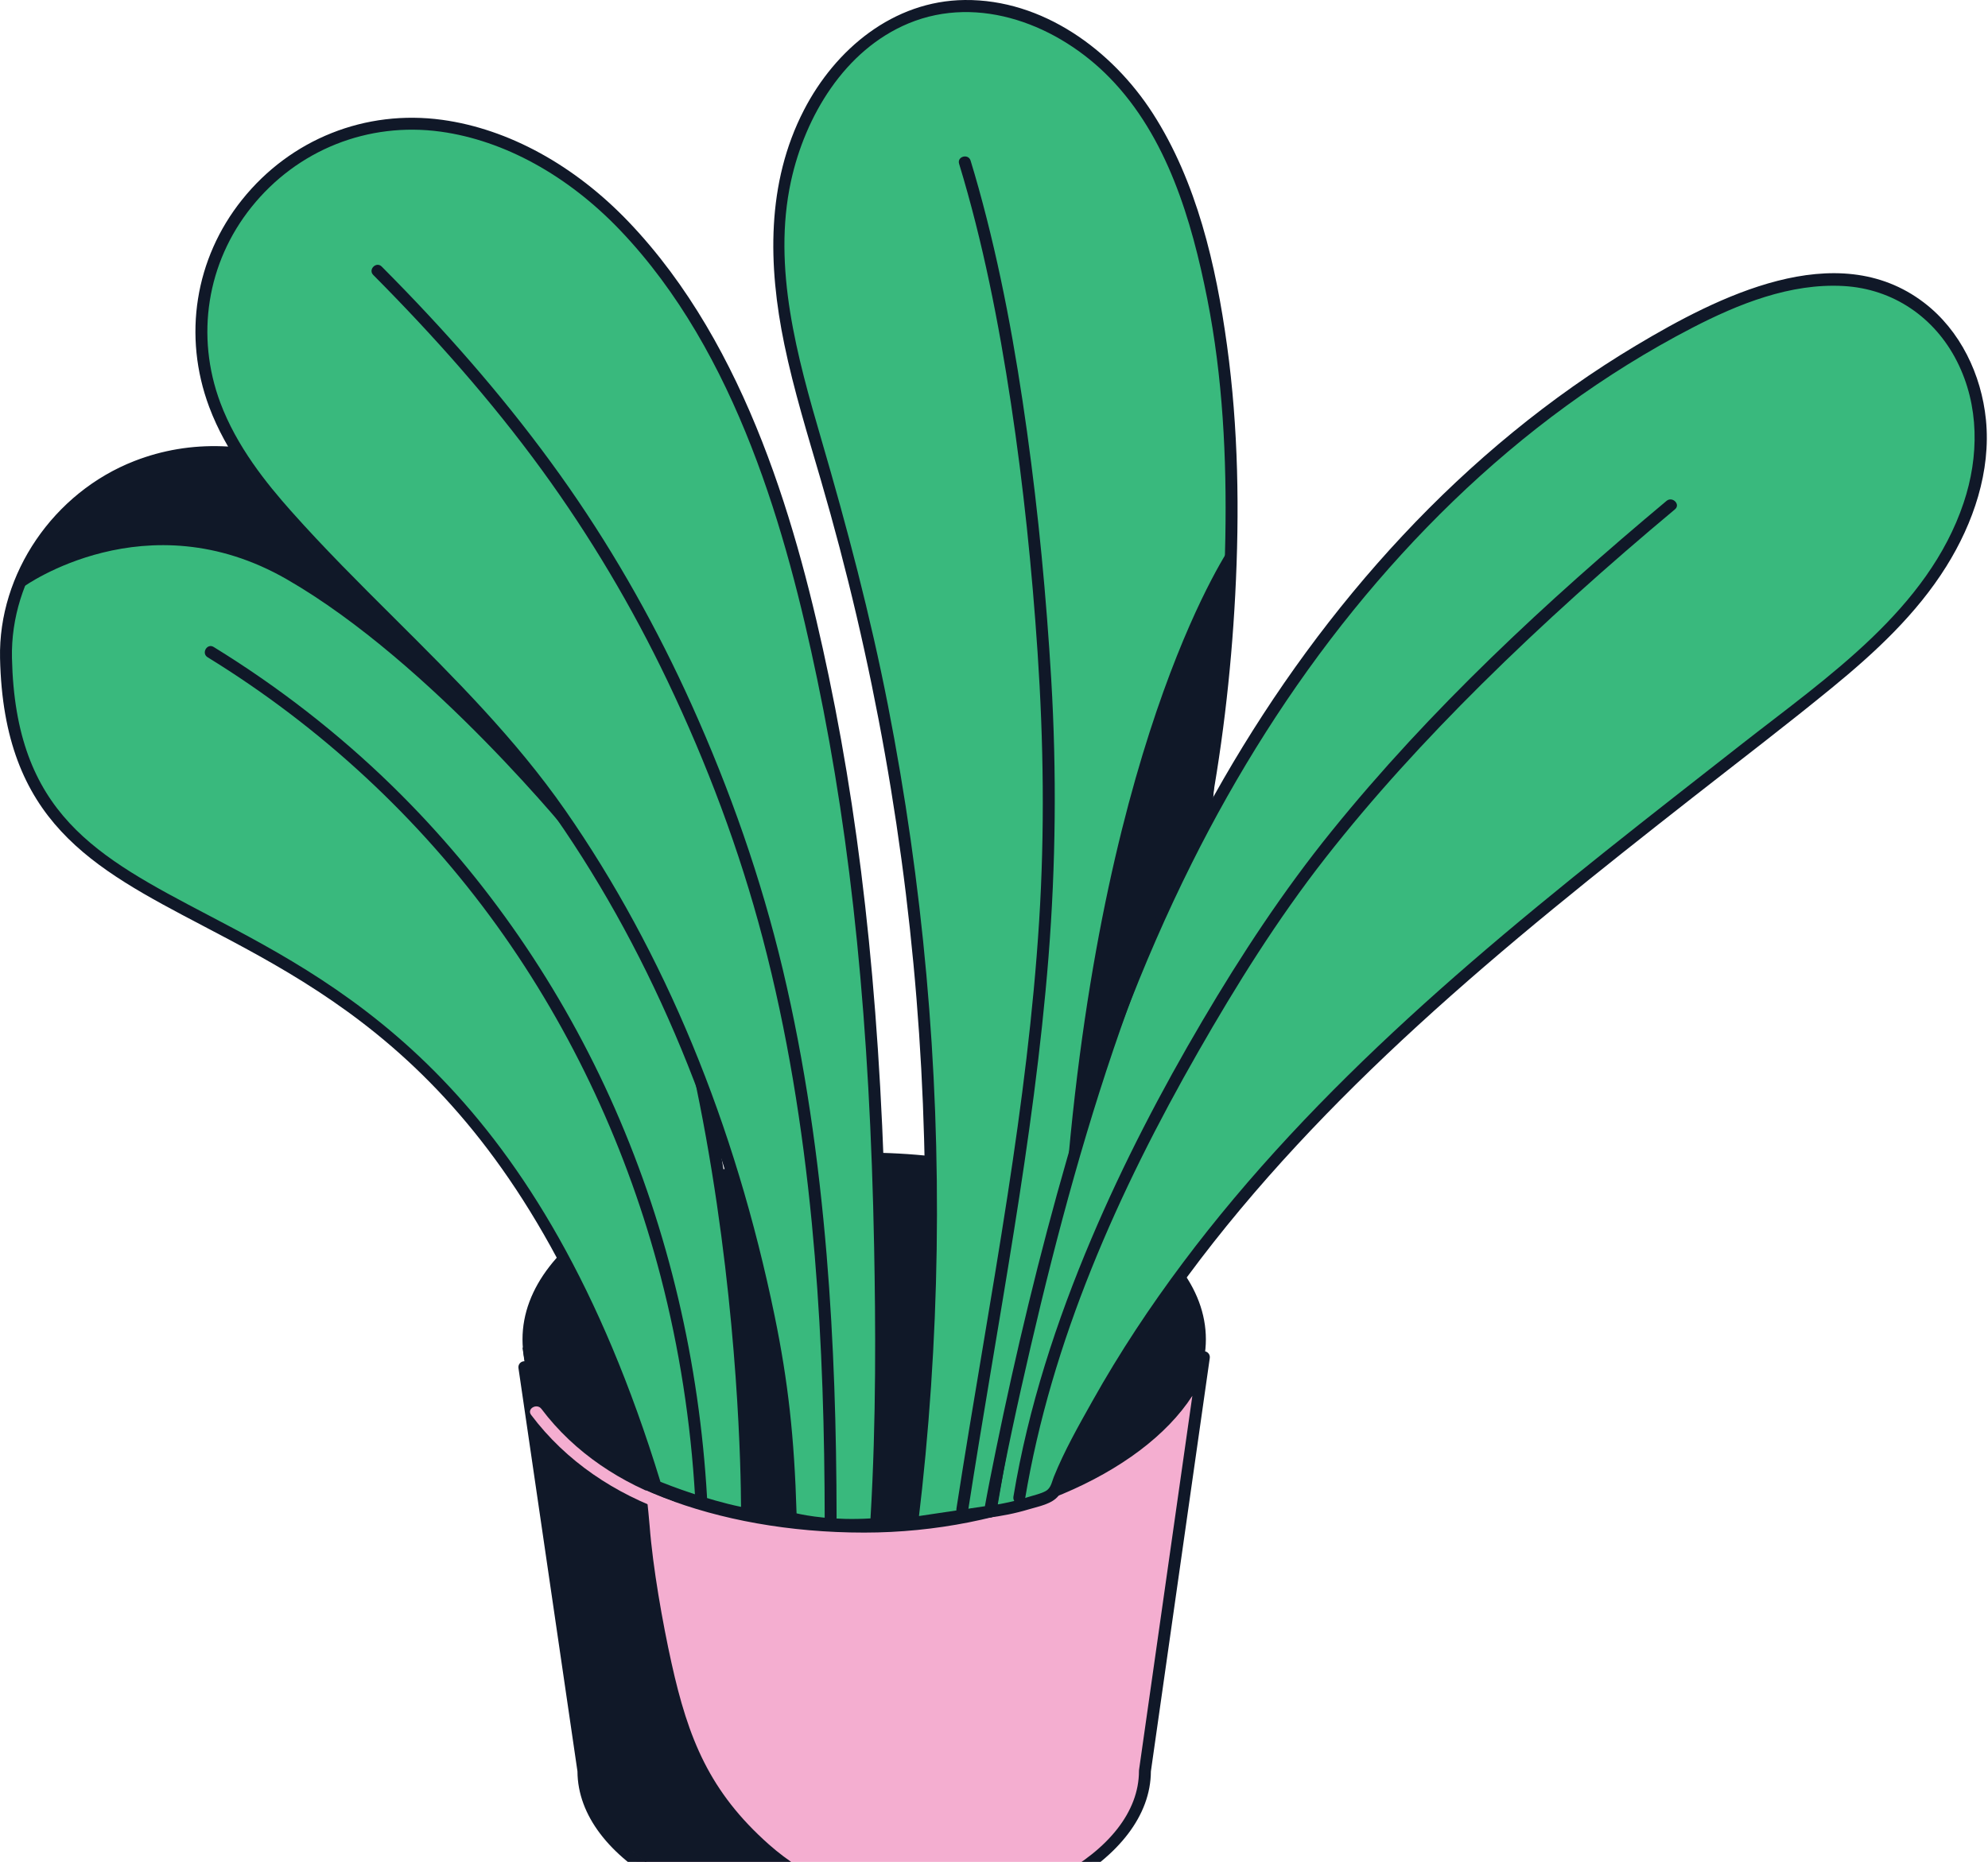 <svg width="253" height="237" viewBox="0 0 253 237" fill="none" xmlns="http://www.w3.org/2000/svg">
<path d="M153.21 172.752L145.707 225.419C145.707 236.309 129.712 245.138 109.976 245.138C90.243 245.138 74.248 236.309 74.248 225.419L66.731 174.028C70.091 185.54 88.173 194.322 109.976 194.322C131.774 194.322 149.835 184.258 153.21 172.752Z" fill="#F4AED0"/>
<path d="M68.213 178.926L74.999 225.309C75.004 225.347 75.007 225.382 75.007 225.419C75.007 235.873 90.694 244.379 109.977 244.379C129.259 244.379 144.949 235.873 144.949 225.419C144.949 225.382 144.952 225.347 144.955 225.312L151.743 177.671C145.231 187.738 128.248 195.081 109.977 195.081C90.979 195.081 74.574 188.52 68.213 178.926ZM109.977 245.897C89.892 245.897 73.542 236.74 73.49 225.475L65.981 174.139C65.923 173.743 66.181 173.371 66.571 173.287C66.958 173.2 67.347 173.432 67.46 173.816C70.746 185.075 89.025 193.564 109.977 193.564C130.352 193.564 149.025 184.328 152.484 172.54C152.594 172.159 152.981 171.929 153.371 172.011C153.76 172.095 154.016 172.467 153.961 172.859L146.466 225.475C146.414 236.74 130.065 245.897 109.977 245.897Z" fill="#101828"/>
<path d="M153.464 170.479C153.464 183.604 133.996 194.241 109.98 194.241C85.965 194.241 66.496 183.604 66.496 170.479C66.496 157.353 85.965 146.713 109.98 146.713C133.996 146.713 153.464 157.353 153.464 170.479Z" fill="#101828"/>
<path d="M126.084 192.244C131.097 162.234 138.869 132.366 153.09 105.469C167.314 78.575 188.405 54.682 215.486 40.811C223.761 36.574 233.858 33.34 242.092 37.65C248.521 41.014 252.138 48.51 252.088 55.765C252.04 63.02 248.771 69.963 244.264 75.646C239.751 81.332 234.043 85.925 228.347 90.419C210.249 104.707 191.74 118.572 175.083 134.514C162.149 146.892 150.307 160.598 141.204 176.07C138.91 179.971 136.795 183.976 134.892 188.083C134.632 188.649 134.473 189.503 134.07 189.989C133.606 190.551 132.644 190.748 131.989 190.98C131.055 191.307 130.109 191.587 129.15 191.819C127.996 192.098 126.831 192.308 125.652 192.444L126.084 192.244Z" fill="#39B97D"/>
<path d="M126.816 192.446C129.195 178.219 132.172 164.082 136.177 150.222C140.183 136.361 145.227 122.778 151.681 109.863C157.383 98.458 164.21 87.594 172.237 77.679C180.14 67.926 189.189 59.052 199.343 51.656C204.415 47.962 209.761 44.631 215.33 41.743C221.227 38.687 227.853 36.025 234.619 36.407C240.93 36.764 246.216 40.393 249.053 45.997C251.902 51.617 251.871 58.106 249.9 64C245.362 77.558 232.521 86.209 221.778 94.621C210.131 103.747 198.416 112.809 187.215 122.488C176.462 131.783 166.175 141.663 157.027 152.562C152.559 157.889 148.363 163.451 144.545 169.262C142.606 172.217 140.763 175.236 139.034 178.321C137.279 181.448 135.451 184.664 134.111 187.994C133.844 188.66 133.758 189.411 133.086 189.79C132.471 190.134 131.669 190.296 131.003 190.51C129.262 191.067 127.469 191.462 125.651 191.688C124.696 191.806 124.683 193.324 125.651 193.203C127.444 192.984 129.207 192.64 130.936 192.118C132.153 191.751 133.914 191.446 134.722 190.373C135.136 189.822 135.273 189.137 135.528 188.51C135.888 187.615 136.349 186.749 136.776 185.886C137.61 184.173 138.486 182.483 139.393 180.808C142.861 174.417 146.822 168.298 151.143 162.452C159.743 150.82 169.779 140.306 180.433 130.544C191.609 120.304 203.482 110.863 215.407 101.521C221.326 96.882 227.315 92.316 233.136 87.549C238.622 83.06 243.914 78.153 247.696 72.094C251.138 66.582 253.393 59.982 252.737 53.419C252.16 47.691 249.489 42.059 244.853 38.521C233.699 30.007 218.511 37.827 208.243 43.956C197.232 50.532 187.269 58.804 178.516 68.162C169.741 77.539 162.144 88.011 155.724 99.13C148.557 111.554 142.858 124.809 138.282 138.396C133.554 152.447 130.026 166.884 127.246 181.441C126.571 184.966 125.944 188.5 125.352 192.041C125.192 192.996 126.651 193.407 126.816 192.446Z" fill="#101828"/>
<path d="M83.433 189.187C83.433 189.187 89.5 191.716 95.063 192.725C95.063 192.725 96.072 115.366 63.207 77.948C30.341 40.534 0.288 62.016 0.763 83.765C1.775 130.03 56.382 100.199 83.433 189.187Z" fill="#39B97D"/>
<path d="M84.052 188.62C85.298 189.118 89.877 190.884 94.305 191.807C94.271 183.009 93.022 113.042 62.64 78.453C47.718 61.466 31.327 54.772 17.667 60.093C7.94 63.881 1.301 73.609 1.522 83.75C1.957 103.604 12.273 109.016 26.551 116.51C44.376 125.864 68.773 138.668 84.052 188.62ZM95.062 193.486C95.017 193.486 94.972 193.48 94.929 193.474C89.349 192.459 83.394 189.993 83.14 189.888C82.935 189.8 82.775 189.625 82.705 189.408C67.62 139.772 44.458 127.618 25.847 117.854C11.663 110.41 0.459 104.531 0.006 83.783C-0.229 73.017 6.807 62.691 17.117 58.677C31.405 53.114 48.412 59.957 63.778 77.451C96.457 114.654 95.832 191.961 95.82 192.737C95.817 192.96 95.717 193.172 95.545 193.314C95.409 193.425 95.237 193.486 95.062 193.486Z" fill="#101828"/>
<path d="M100.627 193.23C100.627 193.23 104.928 194.496 111.499 193.991C112.223 182.265 112.226 170.464 112.001 158.728C111.538 134.477 109.704 110.053 104.735 86.275C100.526 66.135 94.027 44.041 79.466 28.781C73.238 22.256 65.127 17.241 56.189 16.011C36.429 13.287 20.175 32.377 27.328 51.525C29.287 56.778 32.732 61.342 36.456 65.535C47.953 78.474 61.349 89.254 71.309 103.57C84.657 122.758 93.185 145.045 97.848 167.697C99.662 176.519 100.373 183.876 100.627 193.23Z" fill="#39B97D"/>
<path d="M101.374 192.634C102.635 192.921 106.076 193.559 110.782 193.276C111.535 180.645 111.424 168.209 111.245 158.742C110.704 130.495 108.403 107.517 103.994 86.429C100.152 68.04 93.833 44.928 78.917 29.302C72.26 22.325 64.152 17.874 56.089 16.759C46.838 15.488 37.832 19.076 31.998 26.363C26.338 33.431 24.856 42.738 28.038 51.26C30.125 56.852 33.937 61.555 37.024 65.029C41.239 69.773 45.789 74.306 50.19 78.686C57.766 86.231 65.602 94.032 71.934 103.134C84.562 121.286 93.533 142.957 98.591 167.541C100.298 175.845 101.087 182.926 101.374 192.634ZM108.39 194.866C103.577 194.866 100.566 194.003 100.416 193.957C100.1 193.863 99.881 193.579 99.871 193.25C99.604 183.34 98.829 176.219 97.105 167.847C92.086 143.465 83.196 121.983 70.689 104.001C64.432 95.01 56.647 87.26 49.12 79.762C44.705 75.366 40.135 70.816 35.89 66.036C32.716 62.464 28.794 57.618 26.617 51.788C23.247 42.764 24.815 32.903 30.812 25.415C36.986 17.707 46.51 13.908 56.295 15.257C64.699 16.417 73.123 21.031 80.016 28.253C95.192 44.159 101.595 67.531 105.48 86.12C109.905 107.302 112.219 130.368 112.763 158.713C112.946 168.375 113.057 181.121 112.258 194.035C112.232 194.413 111.936 194.716 111.558 194.746C110.433 194.83 109.374 194.866 108.39 194.866Z" fill="#101828"/>
<path d="M152.787 105.59C156.661 86.041 158.627 58.289 154.193 36.965C152.291 27.831 149.455 18.596 143.552 11.369C137.648 4.143 128.102 -0.715 118.96 1.163C107.445 3.53 100.172 15.732 99.254 27.452C98.333 39.176 102.238 50.658 105.499 61.952C117.812 104.619 121.438 149.774 116.091 193.864L125.989 192.391C125.989 192.391 136.269 134.749 152.787 105.59Z" fill="#39B97D"/>
<path d="M153.522 105.792C155.474 95.886 156.667 85.813 157.199 75.729C157.755 65.154 157.601 54.491 156.157 43.985C154.764 33.822 152.31 23.115 146.684 14.395C141.489 6.347 132.675 -0.106 122.766 0.001C113.704 0.102 106.323 6.234 102.311 14.013C97.512 23.309 97.743 33.801 99.813 43.818C101.022 49.669 102.797 55.378 104.464 61.105C106.132 66.828 107.649 72.591 109.009 78.398C111.738 90.059 113.834 101.871 115.284 113.759C118.165 137.429 118.509 161.41 116.272 185.154C115.998 188.061 115.686 190.964 115.335 193.864C115.268 194.407 115.867 194.658 116.296 194.594C119.591 194.102 122.893 193.613 126.192 193.121C126.426 193.087 126.681 192.823 126.721 192.592C127.987 185.495 129.537 178.443 131.165 171.427C134.551 156.869 138.459 142.382 143.542 128.317C146.315 120.661 149.433 113.076 153.442 105.973C153.924 105.122 152.614 104.359 152.135 105.21C148.562 111.536 145.699 118.25 143.144 125.042C140.381 132.369 137.997 139.837 135.826 147.362C132.277 159.672 129.279 172.147 126.714 184.702C126.205 187.19 125.706 189.685 125.257 192.19C125.435 192.012 125.612 191.835 125.787 191.657C122.491 192.15 119.189 192.642 115.891 193.131C116.212 193.375 116.53 193.62 116.852 193.864C119.645 170.727 119.99 147.312 117.897 124.104C116.858 112.584 115.224 101.117 113.001 89.768C110.763 78.348 107.8 67.136 104.538 55.971C101.47 45.466 98.279 34.069 100.657 23.092C102.458 14.793 107.492 6.357 115.619 2.978C124.641 -0.772 134.728 3.236 141.225 9.901C148.535 17.395 151.657 28.035 153.642 38.048C155.618 48.038 156.124 58.309 155.94 68.472C155.756 78.683 154.845 88.897 153.21 98.977C152.862 101.121 152.477 103.257 152.055 105.39C151.871 106.345 153.328 106.75 153.522 105.792Z" fill="#101828"/>
<path d="M130.434 190.903C133.787 170.693 142.353 151.616 152.456 133.937C157.346 125.383 162.574 117.009 168.647 109.242C174.762 101.421 181.498 94.097 188.538 87.107C196.4 79.31 204.667 71.93 213.162 64.831C213.913 64.204 212.834 63.136 212.089 63.757C196.775 76.56 182.003 90.277 169.437 105.833C163.307 113.417 157.982 121.518 153.038 129.913C147.772 138.851 142.968 148.073 138.914 157.624C134.434 168.183 130.854 179.164 128.973 190.5C128.813 191.455 130.274 191.866 130.434 190.903Z" fill="#101828"/>
<path d="M123.185 192.423C125.03 180.496 127.142 168.611 129.038 156.69C130.882 145.121 132.507 133.51 133.436 121.827C134.368 110.052 134.48 98.273 133.784 86.481C133.158 75.95 132.159 65.439 130.708 54.989C129.257 44.541 127.374 34.114 124.543 23.944C124.217 22.773 123.875 21.606 123.521 20.445C123.237 19.513 121.77 19.91 122.06 20.848C125.091 30.805 127.1 41.059 128.657 51.342C130.247 61.847 131.333 72.433 132.046 83.034C132.813 94.436 132.962 105.818 132.246 117.226C131.511 128.908 130.015 140.523 128.235 152.089C126.184 165.418 123.782 178.69 121.721 192.02C121.573 192.974 123.037 193.384 123.185 192.423Z" fill="#101828"/>
<path d="M106.467 193.203C106.454 182.033 106.125 170.86 105.198 159.728C104.175 147.5 102.454 135.306 99.612 123.364C96.858 111.786 92.904 100.544 88.015 89.698C83.666 80.041 78.475 70.778 72.427 62.082C66.206 53.148 59.137 44.833 51.585 37.001C50.59 35.968 49.588 34.948 48.577 33.93C47.887 33.236 46.814 34.31 47.503 35.001C55.212 42.764 62.504 50.956 68.948 59.806C75.096 68.25 80.444 77.25 84.947 86.674C89.971 97.193 94.107 108.181 97.071 119.461C100.19 131.312 102.127 143.455 103.311 155.646C104.398 166.853 104.847 178.114 104.935 189.372C104.944 190.647 104.95 191.925 104.953 193.203C104.953 194.179 106.47 194.179 106.467 193.203Z" fill="#101828"/>
<path d="M89.979 190.569C88.996 173.537 85.118 156.711 78.243 141.085C71.51 125.776 61.902 111.747 49.934 100.057C43.044 93.327 35.389 87.394 27.189 82.35C26.354 81.839 25.59 83.15 26.421 83.661C40.794 92.499 53.376 104.13 63.236 117.828C72.897 131.253 79.914 146.483 84.077 162.481C86.467 171.67 87.915 181.089 88.461 190.569C88.519 191.54 90.034 191.546 89.979 190.569Z" fill="#101828"/>
<path d="M3.039 74.662C3.039 74.662 18.611 63.448 36.497 73.737C54.95 84.354 73.234 107.106 73.234 107.106C69.697 96.321 50.821 82.501 29.838 57.218C29.838 57.218 9.106 55.702 3.039 74.662Z" fill="#101828"/>
<path d="M156.748 69.353C156.748 69.353 140.57 92.358 135.766 149.748C135.766 149.748 142.338 121.18 154.223 103.989C154.223 103.989 155.992 80.225 156.748 69.353Z" fill="#101828"/>
<path d="M81.665 185.901C81.918 186.154 82.601 193.247 82.677 194.241C83.078 199.503 84.317 206.532 85.459 211.686C87.599 221.341 90.299 228.071 97.852 234.775C107.277 243.135 121.792 245.214 133.185 239.83C113.364 249.217 88.881 247.624 74.587 229.635L66.496 171.49C66.496 171.49 81.662 185.898 81.665 185.901Z" fill="#101828"/>
<path d="M67.593 180.101C72.061 186.04 78.273 190.151 85.256 192.572C86.181 192.892 86.579 191.427 85.66 191.11C79.085 188.831 73.116 184.935 68.904 179.336C68.323 178.566 67.006 179.322 67.593 180.101Z" fill="#F4AED0"/>
</svg>
